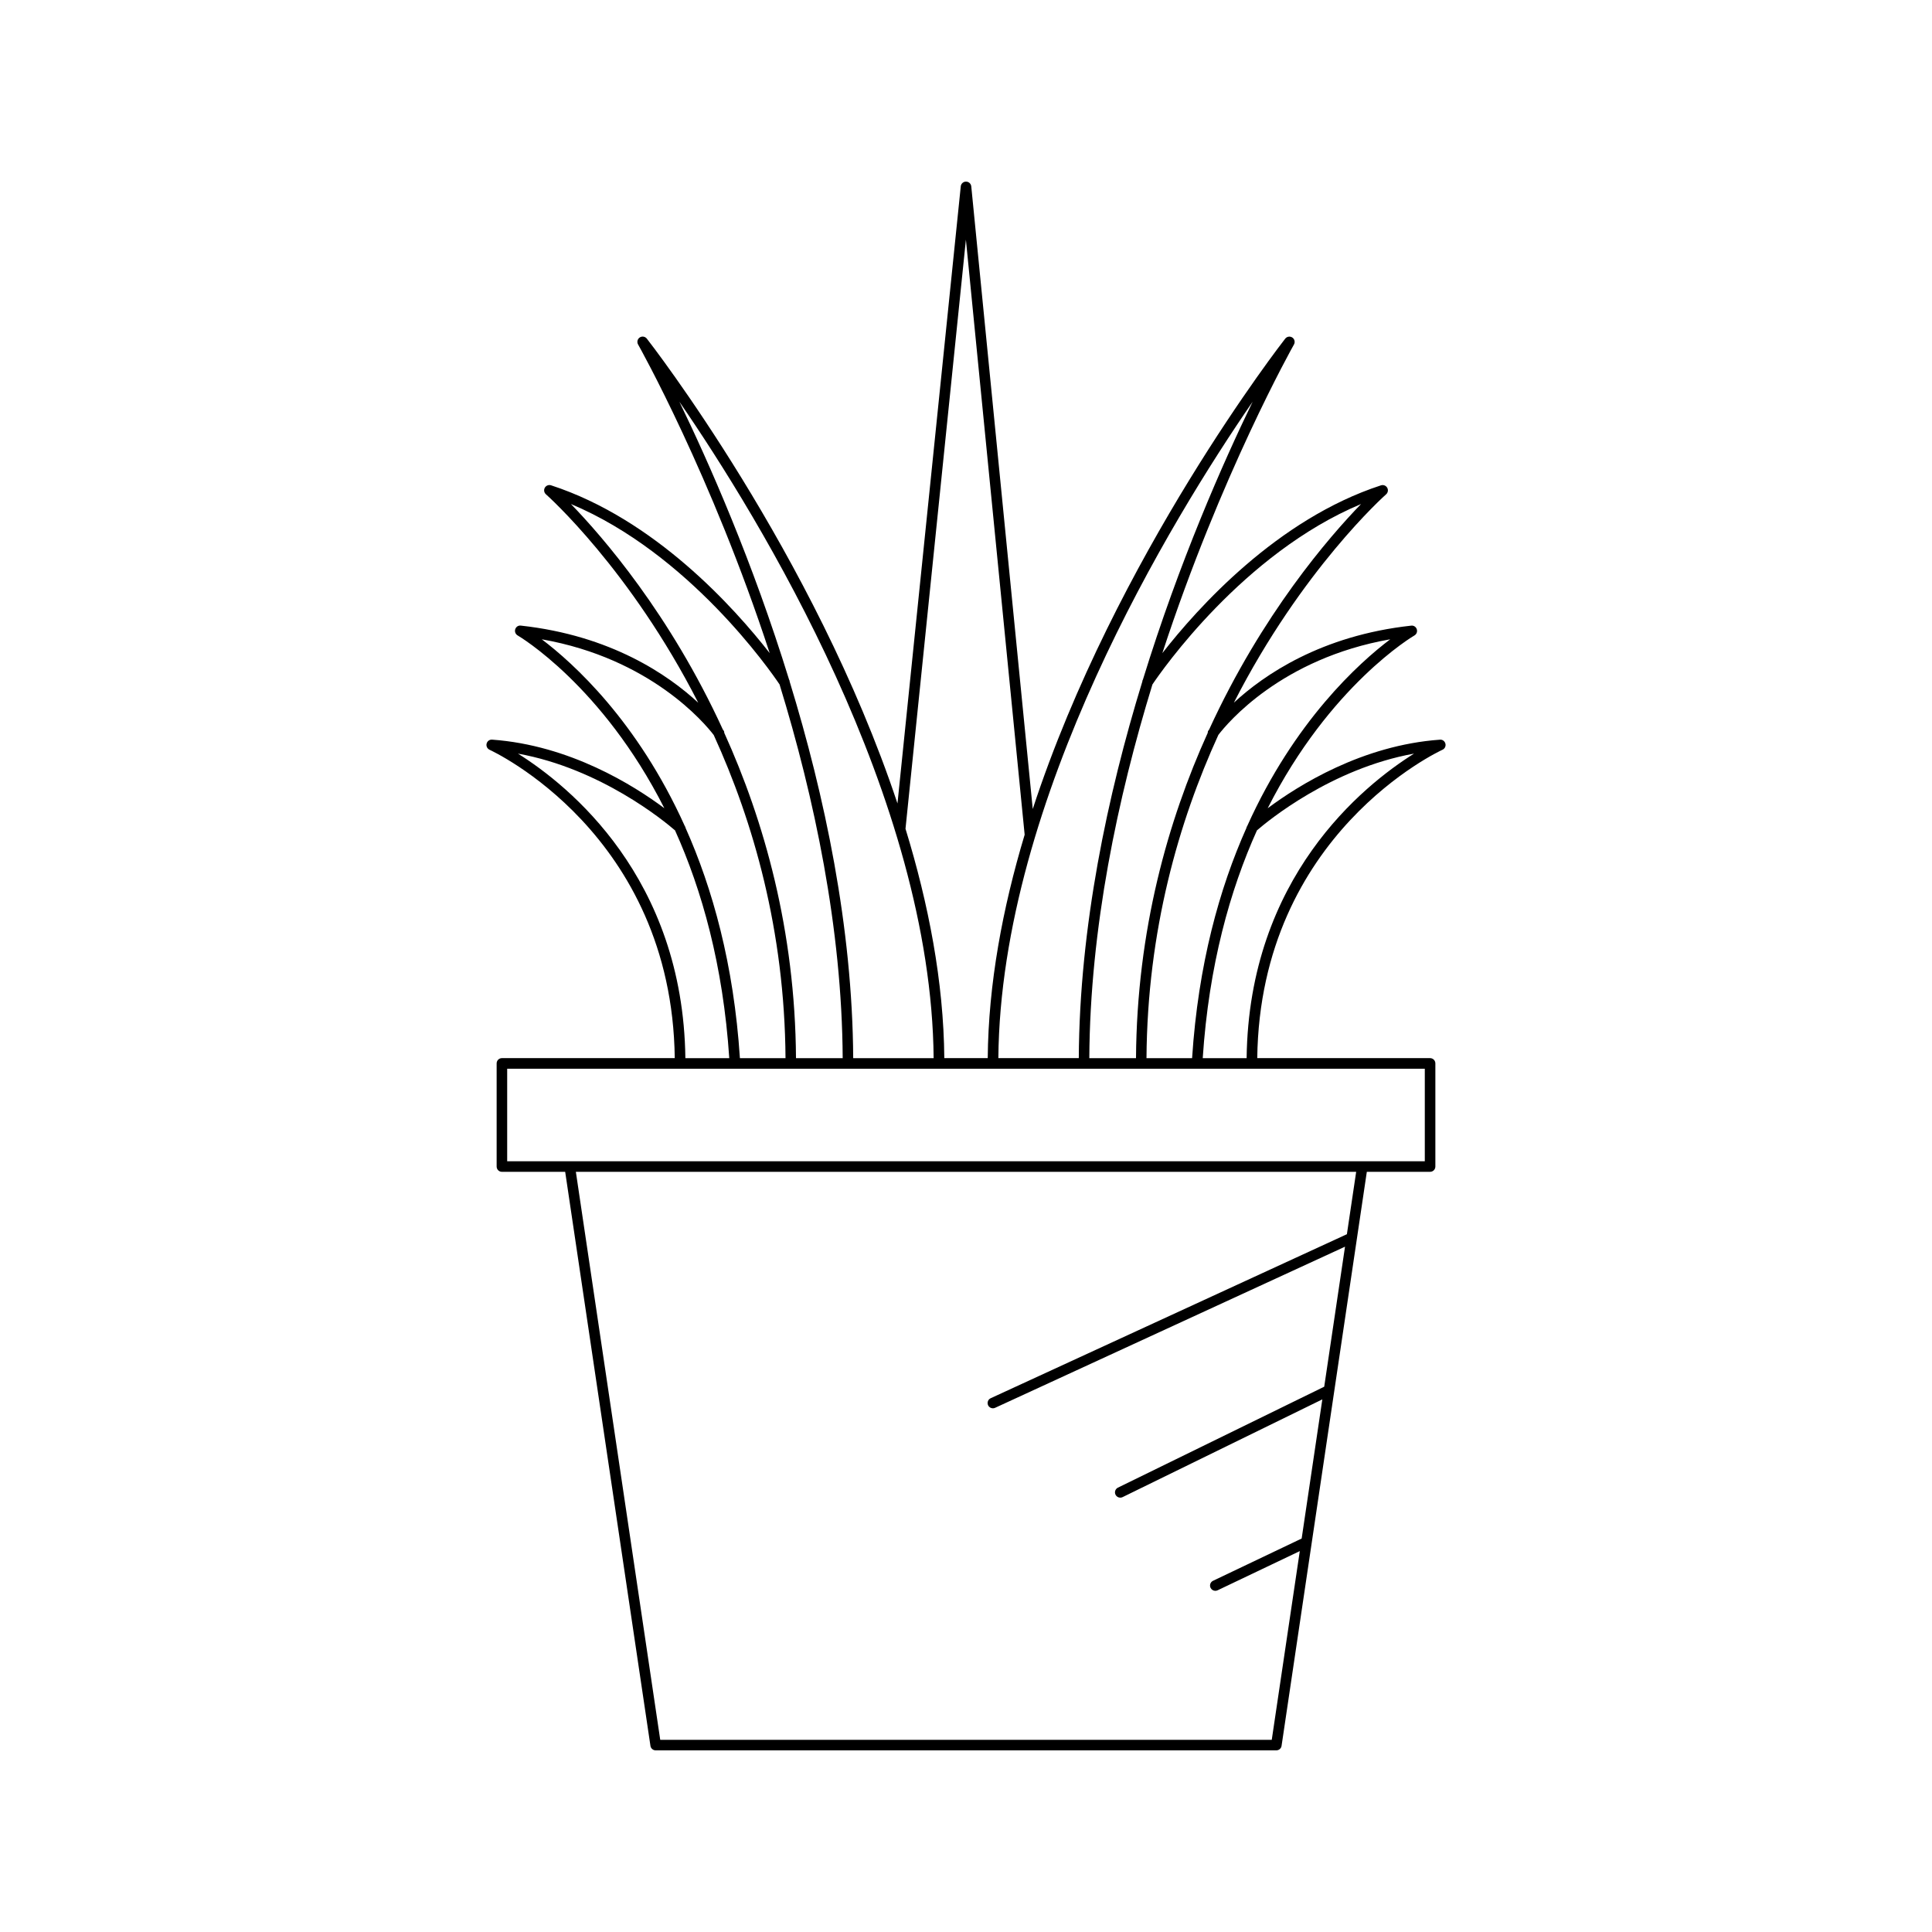 <?xml version="1.0" encoding="UTF-8"?>
<!-- Uploaded to: SVG Repo, www.svgrepo.com, Generator: SVG Repo Mixer Tools -->
<svg fill="#000000" width="800px" height="800px" version="1.1" viewBox="144 144 512 512" xmlns="http://www.w3.org/2000/svg">
 <path d="m273.74 342.7c0.488 0.219 48.312 22.195 49.078 81.715h-45.805c-0.773 0-1.398 0.625-1.398 1.398v27.332c0 0.773 0.625 1.398 1.398 1.398h16.766l22.594 152.12c0.102 0.688 0.688 1.195 1.383 1.195h164.49c0.695 0 1.281-0.508 1.383-1.195l22.594-152.12h16.766c0.773 0 1.398-0.625 1.398-1.398v-27.332c0-0.773-0.625-1.398-1.398-1.398h-45.805c0.77-59.457 48.59-81.5 49.078-81.715 0.621-0.277 0.953-0.961 0.789-1.617-0.168-0.66-0.77-1.133-1.461-1.059-20.574 1.469-37.508 12.105-45.637 18.172 16.48-32.578 38.531-45.594 38.871-45.785 0.578-0.328 0.848-1.016 0.641-1.648-0.203-0.633-0.801-1.043-1.484-0.961-23.887 2.621-39.039 13.062-46.988 20.41 17.996-35.285 39.961-54.879 40.336-55.207 0.5-0.438 0.625-1.168 0.297-1.746-0.328-0.574-1.02-0.844-1.648-0.641-27.531 8.961-48.641 32.539-57.945 44.473 15.449-47.227 34.559-81.227 34.879-81.793 0.359-0.637 0.172-1.441-0.434-1.852-0.609-0.406-1.426-0.277-1.879 0.297-0.594 0.754-45 57.746-66.91 124.65l-16.293-165c-0.07-0.715-0.672-1.262-1.391-1.262v-0.004c-0.715 0-1.32 0.543-1.391 1.258l-16.773 163.54c-22.074-66.27-65.84-122.44-66.43-123.19-0.453-0.57-1.277-0.707-1.879-0.297-0.605 0.41-0.797 1.215-0.434 1.852 0.32 0.566 19.434 34.566 34.879 81.793-9.305-11.934-30.414-35.512-57.945-44.473-0.617-0.203-1.316 0.066-1.648 0.641-0.328 0.578-0.203 1.309 0.297 1.746 0.375 0.328 22.359 19.918 40.359 55.23-7.941-7.348-23.098-17.812-47.012-20.434-0.699-0.086-1.277 0.332-1.484 0.961-0.203 0.633 0.066 1.32 0.641 1.648 0.34 0.191 22.387 13.207 38.871 45.785-8.129-6.066-25.062-16.699-45.637-18.172-0.699-0.055-1.297 0.398-1.461 1.059-0.168 0.66 0.168 1.344 0.785 1.621zm227.2 128.38-94.398 43.465c-0.703 0.324-1.008 1.152-0.688 1.855 0.234 0.516 0.742 0.816 1.27 0.816 0.195 0 0.395-0.039 0.586-0.129l92.734-42.703-5.512 37.105-54.668 26.75c-0.695 0.34-0.98 1.18-0.641 1.871 0.242 0.496 0.742 0.785 1.258 0.785 0.207 0 0.418-0.047 0.613-0.141l52.938-25.906-5.477 36.875-23.484 11.199c-0.699 0.332-0.996 1.168-0.66 1.863 0.242 0.504 0.742 0.797 1.262 0.797 0.203 0 0.406-0.043 0.602-0.137l21.785-10.387-7.43 50.008h-162.06l-22.359-150.52h206.79zm20.648-43.859v24.531h-243.18v-24.531zm-2.856-83.504c-13.52 8.48-43.77 32.844-44.363 80.703h-11.633c1.633-24.672 7.258-44.57 14.371-60.363 2.805-2.43 19.652-16.371 41.625-20.34zm-6.305-30.297c-8.344 6.305-25.363 21.684-37.879 49.438-0.086 0.18-0.219 0.34-0.223 0.535-7.16 16.035-12.785 36.168-14.406 61.027h-12.086c0.227-33.789 8.516-62.605 19.047-85.664 2.387-3.121 16.68-20.266 45.547-25.336zm-7.727-35.852c-8.41 8.672-26.254 29.207-40.258 59.754-0.133 0.18-0.234 0.324-0.273 0.379-0.109 0.156-0.074 0.34-0.109 0.516-10.543 23.27-18.781 52.27-19.008 86.203h-12.375c0.195-34.445 7.512-69.027 16.727-99.031 2.406-3.582 24.023-34.738 55.297-47.82zm-28.73-27.121c-7.754 15.969-19.43 42.324-29.098 73.691-0.012 0.02-0.07 0.105-0.074 0.109-0.07 0.109-0.027 0.238-0.066 0.359-9.285 30.234-16.652 65.074-16.844 99.812h-21.316c0.609-68.855 46.055-142.96 67.398-173.97zm-75.996-42.941 15.57 157.7c-5.84 19.414-9.613 39.516-9.785 59.211h-11.508c-0.176-20.234-4.172-40.887-10.285-60.789zm-75.949 42.934c21.34 31.008 66.789 105.11 67.398 173.98h-21.316c-0.195-34.734-7.562-69.578-16.844-99.809-0.035-0.121 0.004-0.25-0.066-0.363-0.004-0.004-0.062-0.09-0.074-0.109-9.664-31.371-21.344-57.73-29.098-73.699zm-28.727 27.129c31.273 13.082 52.891 44.238 55.297 47.82 9.215 30.008 16.535 64.586 16.727 99.031h-12.375c-0.227-33.934-8.465-62.934-19.008-86.203-0.035-0.176-0.004-0.359-0.109-0.516-0.035-0.055-0.141-0.199-0.273-0.379-14-30.547-31.848-51.082-40.258-59.754zm-7.723 35.852c28.902 5.086 43.246 22.332 45.574 25.371 10.52 23.047 18.793 51.848 19.02 85.629h-12.086c-1.625-24.859-7.25-44.992-14.406-61.027-0.004-0.203-0.141-0.367-0.23-0.551-12.516-27.742-29.531-43.117-37.871-49.422zm35.316 50.641c7.117 15.793 12.738 35.691 14.371 60.359h-11.633c-0.598-47.859-30.844-72.223-44.363-80.703 21.953 3.973 38.82 17.914 41.625 20.344z"/>
</svg>
